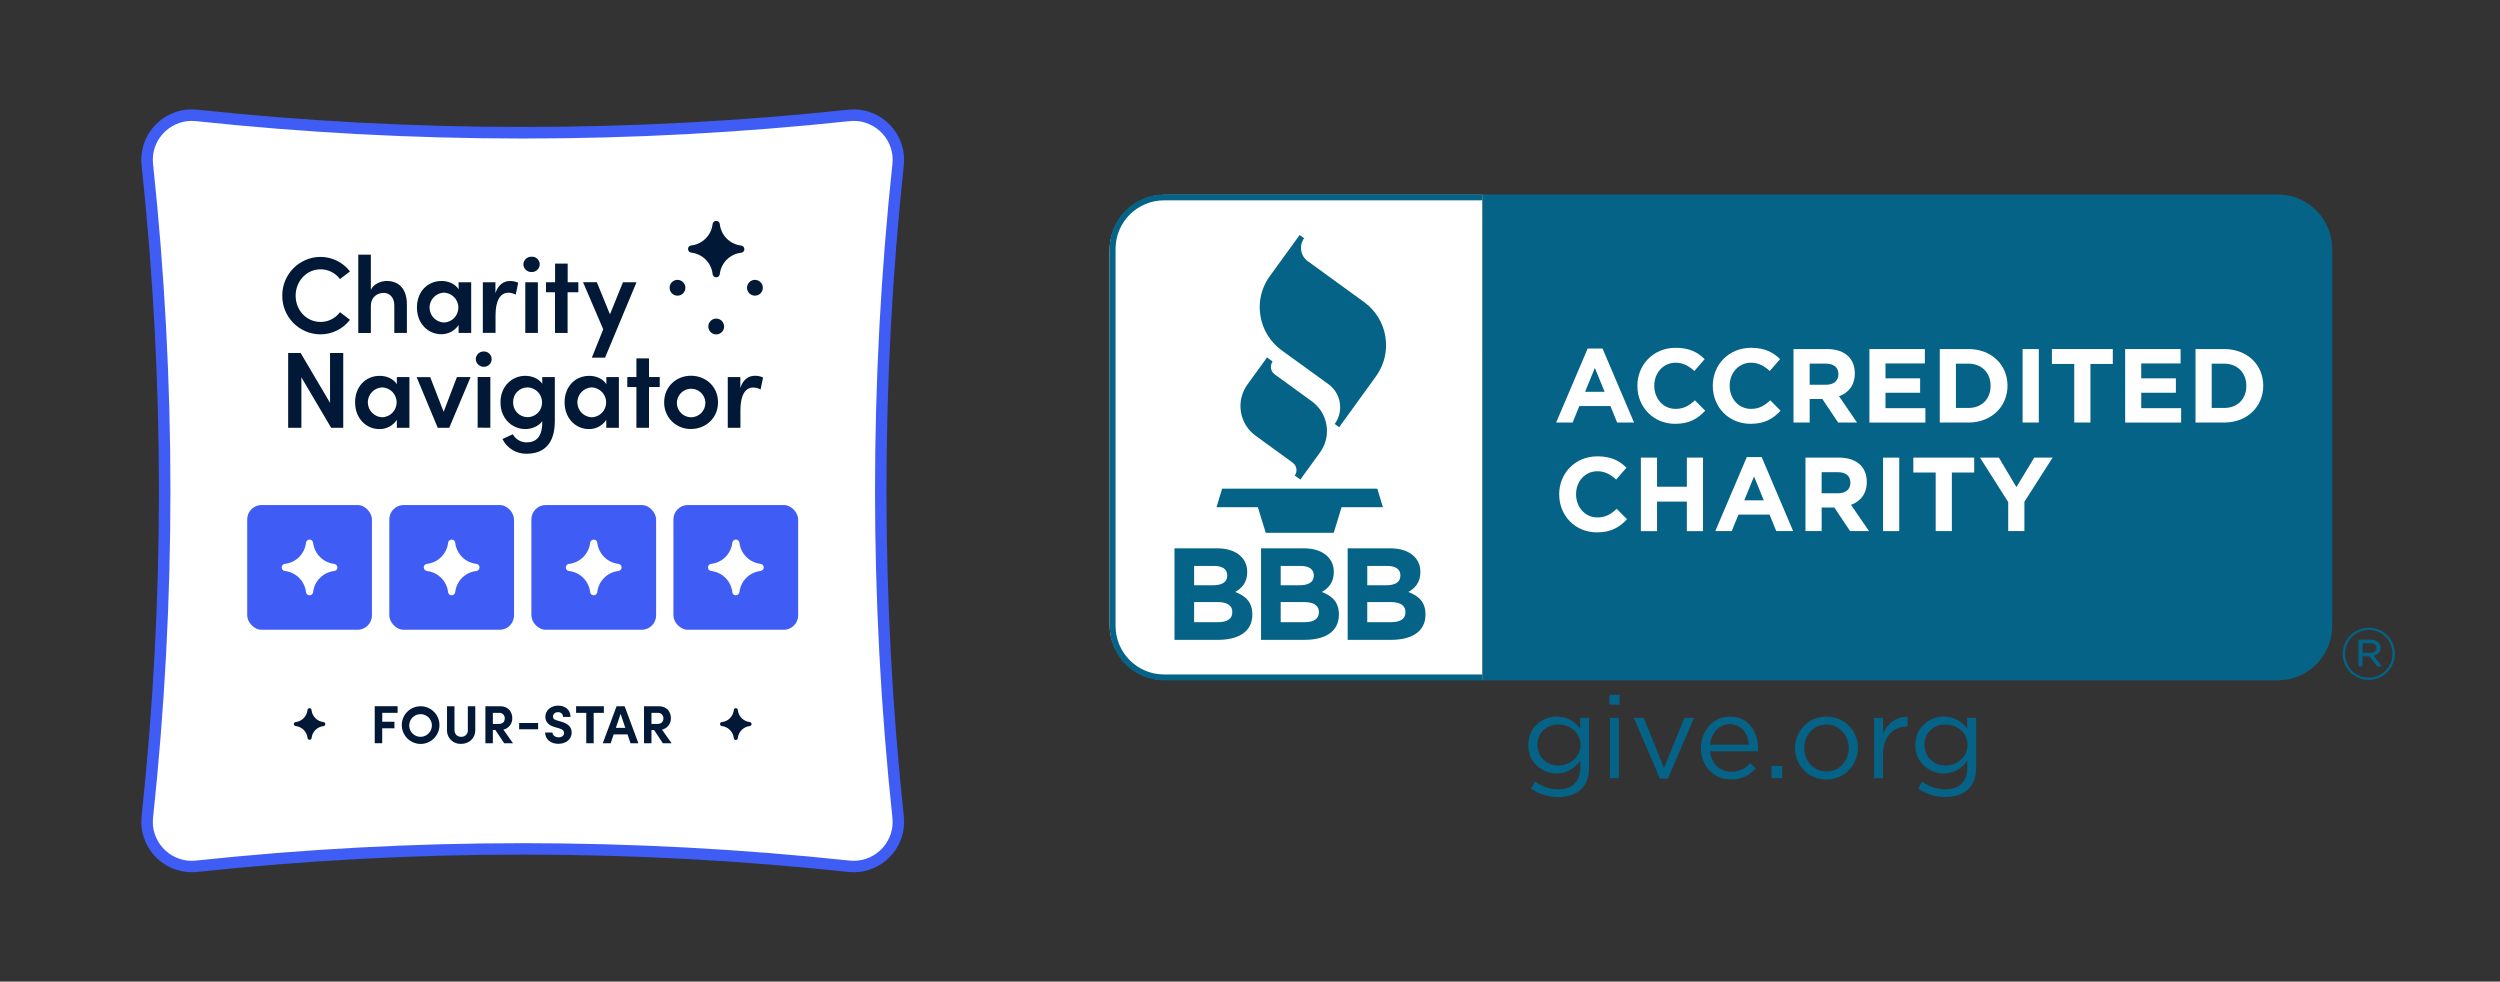 <svg xmlns="http://www.w3.org/2000/svg" id="Layer_1" viewBox="0 0 939.49 368.89"><rect x="0" y="0" width="939.49" height="368.89" fill="#333333" stroke="none"/><rect width="939.49" height="368.89" style="fill: none;"></rect><g><g><path d="M575.36,296.36l1.53-2.63c2.59,1.88,5.48,2.89,8.72,2.89,4.99,0,8.24-2.76,8.24-8.06v-2.67c-1.97,2.63-4.73,4.77-8.89,4.77-5.44,0-10.65-4.07-10.65-10.6v-.09c0-6.62,5.26-10.69,10.65-10.69,4.25,0,7.01,2.1,8.85,4.56v-4.07h3.37v18.71c0,3.5-1.05,6.18-2.89,8.02-2.02,2.02-5.04,3.02-8.63,3.02-3.77,0-7.27-1.05-10.3-3.15h0ZM593.94,280.02v-.09c0-4.65-4.03-7.67-8.33-7.67s-7.84,2.98-7.84,7.62v.09c0,4.56,3.64,7.71,7.84,7.71s8.33-3.11,8.33-7.67h0Z" style="fill: #046386;"></path><path d="M604.79,261.09h3.86v3.72h-3.86v-3.72ZM605.01,269.77h3.37v22.65h-3.37v-22.65Z" style="fill: #046386;"></path><path d="M613.99,269.77h3.72l7.62,18.8,7.67-18.8h3.64l-9.86,22.83h-2.98l-9.81-22.83Z" style="fill: #046386;"></path><path d="M639.22,281.16v-.09c0-6.53,4.6-11.79,10.87-11.79,6.7,0,10.56,5.34,10.56,11.96,0,.44,0,.7-.04,1.1h-17.97c.48,4.91,3.94,7.67,7.97,7.67,3.11,0,5.3-1.27,7.14-3.2l2.1,1.88c-2.28,2.54-5.04,4.25-9.33,4.25-6.22,0-11.31-4.78-11.31-11.79h0ZM657.23,279.85c-.35-4.12-2.72-7.71-7.23-7.71-3.94,0-6.92,3.29-7.36,7.71h14.59Z" style="fill: #046386;"></path><path d="M665.72,287.82h4.03v4.6h-4.03v-4.6Z" style="fill: #046386;"></path><path d="M674.57,281.2v-.09c0-6.4,5-11.83,11.83-11.83s11.79,5.34,11.79,11.74v.09c0,6.4-5.04,11.83-11.88,11.83s-11.74-5.35-11.74-11.74ZM694.73,281.2v-.09c0-4.86-3.64-8.85-8.41-8.85s-8.28,3.99-8.28,8.76v.09c0,4.87,3.59,8.81,8.37,8.81s8.33-3.94,8.33-8.72h0Z" style="fill: #046386;"></path><path d="M704.27,269.77h3.37v5.92c1.67-3.77,4.95-6.49,9.24-6.31v3.64h-.26c-4.95,0-8.98,3.55-8.98,10.39v9.03h-3.37v-22.67Z" style="fill: #046386;"></path><path d="M720.82,296.36l1.53-2.63c2.59,1.88,5.48,2.89,8.72,2.89,4.99,0,8.24-2.76,8.24-8.06v-2.67c-1.97,2.63-4.73,4.77-8.89,4.77-5.44,0-10.65-4.07-10.65-10.6v-.09c0-6.62,5.26-10.69,10.65-10.69,4.25,0,7.01,2.1,8.85,4.56v-4.07h3.37v18.71c0,3.5-1.05,6.18-2.89,8.02-2.02,2.02-5.04,3.02-8.63,3.02-3.77,0-7.27-1.05-10.3-3.15h0ZM739.4,280.02v-.09c0-4.65-4.03-7.67-8.33-7.67s-7.84,2.98-7.84,7.62v.09c0,4.56,3.64,7.71,7.84,7.71s8.33-3.11,8.33-7.67h0Z" style="fill: #046386;"></path></g><g><g><path d="M880.37,245.74v-.05c0-5.33,4.33-9.8,9.83-9.8s9.78,4.41,9.78,9.75v.05c0,5.34-4.33,9.8-9.83,9.8s-9.78-4.41-9.78-9.75ZM899.08,245.69v-.05c0-4.9-3.82-8.91-8.88-8.91s-8.94,4.06-8.94,8.96v.05c0,4.9,3.82,8.91,8.88,8.91s8.94-4.06,8.94-8.96ZM886.33,240.39h4.49c1.28,0,2.33.4,2.98,1.05.49.46.81,1.14.81,1.95v.05c0,1.63-1.08,2.6-2.6,2.96l3.12,4.04h-1.84l-2.9-3.8h-2.57v3.8h-1.49v-10.05ZM890.69,245.31c1.41,0,2.38-.65,2.38-1.78v-.05c0-1.06-.87-1.73-2.3-1.73h-2.95v3.57h2.87Z" style="fill: #046386;"></path><g><g><path d="M557.08,74.18h298.91c10.64,0,19.34,8.7,19.34,19.34v141.7c0,10.64-8.7,19.34-19.34,19.34h-298.91" style="fill: #046386;"></path><path d="M855.99,255.67h-298.91v-2.21h298.91c10.06,0,18.24-8.18,18.24-18.24V93.52c0-10.06-8.18-18.24-18.24-18.24h-298.91v-2.2h298.91c11.27,0,20.45,9.17,20.45,20.44v141.7c0,11.27-9.17,20.45-20.45,20.45Z" style="fill: #046386;"></path></g><path d="M557.04,255.55h-119.2c-11.47,0-20.86-9.39-20.86-20.86V94.05c0-11.47,9.39-20.85,20.86-20.85h119.21" style="fill: #fff;"></path><path d="M557.08,255.67h-119.62c-11.28,0-20.45-9.17-20.45-20.44V93.52c0-11.27,9.17-20.44,20.45-20.44h119.62v2.21h-119.62c-10.06,0-18.24,8.18-18.24,18.23v141.7c0,10.06,8.18,18.24,18.24,18.24h119.62v2.21h0Z" style="fill: #046386;"></path></g></g><g><polygon points="517.58 183.64 459.27 183.64 457.16 190.61 472.7 190.61 475.67 200.23 501.21 200.23 504.16 190.61 519.7 190.61 517.58 183.64" style="fill: #046386;"></polygon><path d="M468.79,144.49c-2.16,2.98-3.03,6.62-2.46,10.26.58,3.64,2.55,6.83,5.52,8.99l13.95,10.14c.75.55,1.23,1.34,1.38,2.25.14.91-.07,1.82-.61,2.57l2.1,1.52,7.37-10.17c1.72-2.37,2.63-5.18,2.63-8.06,0-.73-.06-1.46-.18-2.2-.58-3.63-2.54-6.83-5.52-8.98l-13.95-10.14c-.74-.54-1.24-1.34-1.38-2.25-.02-.18-.04-.37-.04-.55,0-.72.22-1.42.65-2.01h0l-2.1-1.53-7.37,10.17" style="fill: #046386;"></path><path d="M477.2,103.74c-2.5,3.44-3.81,7.51-3.81,11.7,0,1.06.09,2.12.26,3.18.84,5.27,3.69,9.9,8.01,13.04l17.54,12.7c2.31,1.68,3.84,4.16,4.29,6.99.09.56.13,1.14.13,1.7,0,2.24-.7,4.42-2.04,6.27h0l1.67,1.22,13.82-19.1c3.14-4.32,4.4-9.6,3.56-14.88-.84-5.28-3.68-9.9-8.01-13.04l-21.18-15.38c-1.33-.97-2.21-2.4-2.46-4.02-.26-1.62.13-3.25,1.1-4.59l-1.68-1.21-11.19,15.43h0Z" style="fill: #046386;"></path><path d="M441.37,206.05h15.97c3.93,0,7.03,1.08,9,3.04,1.57,1.58,2.36,3.49,2.36,5.85v.1c0,3.88-2.07,6.04-4.52,7.42,3.98,1.52,6.44,3.84,6.44,8.45v.1c0,6.29-5.11,9.44-12.88,9.44h-16.37s0-34.4,0-34.4ZM455.73,219.95c3.34,0,5.46-1.08,5.46-3.64v-.1c0-2.26-1.77-3.54-4.97-3.54h-7.47v7.27h6.98ZM457.74,233.81c3.34,0,5.36-1.18,5.36-3.73v-.1c0-2.31-1.72-3.73-5.6-3.73h-8.75v7.56s8.99,0,8.99,0Z" style="fill: #046386;"></path><path d="M473.91,206.05h15.97c3.94,0,7.04,1.08,9,3.04,1.57,1.58,2.36,3.49,2.36,5.85v.1c0,3.88-2.06,6.04-4.52,7.42,3.98,1.52,6.43,3.84,6.43,8.45v.1c0,6.29-5.11,9.44-12.88,9.44h-16.37v-34.4h0ZM488.26,219.95c3.34,0,5.46-1.08,5.46-3.64v-.1c0-2.26-1.77-3.54-4.97-3.54h-7.47v7.27h6.98ZM490.28,233.81c3.34,0,5.36-1.18,5.36-3.73v-.1c0-2.31-1.72-3.73-5.61-3.73h-8.75v7.56h9Z" style="fill: #046386;"></path><path d="M506.45,206.05h15.97c3.93,0,7.02,1.08,9,3.04,1.57,1.58,2.35,3.49,2.35,5.85v.1c0,3.88-2.06,6.04-4.52,7.42,3.98,1.52,6.44,3.84,6.44,8.45v.1c0,6.29-5.11,9.44-12.87,9.44h-16.37v-34.4ZM520.8,219.95c3.34,0,5.46-1.08,5.46-3.64v-.1c0-2.26-1.77-3.54-4.97-3.54h-7.47v7.27h6.98ZM522.82,233.81c3.34,0,5.35-1.18,5.35-3.73v-.1c0-2.31-1.72-3.73-5.61-3.73h-8.75v7.56h9.01Z" style="fill: #046386;"></path></g><g><path d="M596.62,130.97h5.6l11.84,27.81h-6.35l-2.52-6.19h-11.68l-2.52,6.19h-6.19l11.84-27.81h-.02ZM603.01,147.23l-3.67-8.96-3.67,8.96h7.34Z" style="fill: #fff;"></path><path d="M615.32,145.06v-.08c0-7.85,5.92-14.28,14.4-14.28,5.21,0,8.32,1.74,10.89,4.26l-3.87,4.46c-2.13-1.93-4.3-3.12-7.06-3.12-4.66,0-8.01,3.87-8.01,8.6v.08c0,4.73,3.27,8.68,8.01,8.68,3.16,0,5.09-1.26,7.26-3.23l3.87,3.91c-2.84,3.04-6,4.93-11.32,4.93-8.13,0-14.16-6.27-14.16-14.2h0Z" style="fill: #fff;"></path><path d="M643.65,145.06v-.08c0-7.85,5.92-14.28,14.4-14.28,5.21,0,8.32,1.74,10.89,4.26l-3.87,4.46c-2.13-1.93-4.3-3.12-7.06-3.12-4.66,0-8.01,3.87-8.01,8.6v.08c0,4.73,3.27,8.68,8.01,8.68,3.16,0,5.09-1.26,7.26-3.23l3.87,3.91c-2.84,3.04-6,4.93-11.32,4.93-8.13,0-14.16-6.27-14.16-14.2h0Z" style="fill: #fff;"></path><path d="M673.99,131.17h12.62c3.51,0,6.23.99,8.05,2.8,1.54,1.54,2.37,3.71,2.37,6.31v.08c0,4.46-2.41,7.26-5.92,8.56l6.75,9.86h-7.1l-5.92-8.84h-4.77v8.84h-6.08v-27.62h0ZM686.22,144.59c2.96,0,4.65-1.58,4.65-3.91v-.08c0-2.6-1.81-3.95-4.77-3.95h-6.04v7.93h6.16Z" style="fill: #fff;"></path><path d="M702.52,131.17h20.83v5.41h-14.79v5.6h13.02v5.41h-13.02v5.8h14.99v5.41h-21.03v-27.62h0Z" style="fill: #fff;"></path><path d="M728.96,131.17h10.77c8.68,0,14.68,5.96,14.68,13.73v.08c0,7.77-6,13.81-14.68,13.81h-10.77s0-27.62,0-27.62ZM735.03,136.66v16.65h4.7c4.97,0,8.32-3.35,8.32-8.25v-.08c0-4.89-3.35-8.32-8.32-8.32h-4.7Z" style="fill: #fff;"></path><path d="M760.09,131.17h6.08v27.62h-6.08s0-27.62,0-27.62Z" style="fill: #fff;"></path><path d="M779.5,136.77h-8.4v-5.6h22.88v5.6h-8.4v22.01h-6.08v-22.01h0Z" style="fill: #fff;"></path><path d="M798.63,131.17h20.83v5.41h-14.79v5.6h13.02v5.41h-13.02v5.8h14.99v5.41h-21.03v-27.62h0Z" style="fill: #fff;"></path><path d="M825.07,131.17h10.77c8.68,0,14.68,5.96,14.68,13.73v.08c0,7.77-6,13.81-14.68,13.81h-10.77s0-27.62,0-27.62ZM831.15,136.66v16.65h4.69c4.97,0,8.32-3.35,8.32-8.25v-.08c0-4.89-3.35-8.32-8.32-8.32h-4.69Z" style="fill: #fff;"></path><path d="M585.93,185.85v-.08c0-7.85,5.92-14.28,14.4-14.28,5.21,0,8.32,1.74,10.89,4.26l-3.87,4.46c-2.13-1.93-4.3-3.12-7.06-3.12-4.66,0-8.01,3.87-8.01,8.6v.08c0,4.73,3.27,8.68,8.01,8.68,3.16,0,5.09-1.26,7.26-3.23l3.87,3.91c-2.84,3.04-6,4.93-11.32,4.93-8.13,0-14.16-6.27-14.16-14.2h0Z" style="fill: #fff;"></path><path d="M616.63,171.97h6.08v10.93h11.2v-10.93h6.08v27.62h-6.08v-11.09h-11.2v11.09h-6.08s0-27.62,0-27.62Z" style="fill: #fff;"></path><path d="M656.43,171.77h5.6l11.83,27.81h-6.35l-2.52-6.19h-11.68l-2.52,6.19h-6.19l11.84-27.81h0ZM662.83,188.02l-3.67-8.96-3.67,8.96h7.34Z" style="fill: #fff;"></path><path d="M678.49,171.97h12.62c3.51,0,6.23.99,8.05,2.8,1.54,1.54,2.37,3.71,2.37,6.31v.08c0,4.46-2.41,7.26-5.92,8.56l6.75,9.86h-7.1l-5.92-8.84h-4.77v8.84h-6.08v-27.62h0ZM690.72,185.38c2.96,0,4.65-1.58,4.65-3.91v-.08c0-2.6-1.81-3.95-4.77-3.95h-6.04v7.93h6.16Z" style="fill: #fff;"></path><path d="M707.65,171.97h6.08v27.62h-6.08v-27.62Z" style="fill: #fff;"></path><path d="M727.42,177.57h-8.4v-5.6h22.88v5.6h-8.4v22.01h-6.08v-22.01h0Z" style="fill: #fff;"></path><path d="M754.68,188.69l-10.61-16.73h7.1l6.59,11.09,6.71-11.09h6.9l-10.61,16.61v11.01h-6.08v-10.89h0Z" style="fill: #fff;"></path></g></g></g><g><path d="M320.83,325.62c-.61,0-1.22-.03-1.82-.1-81.49-8.7-163.67-8.7-245.15,0-.61.07-1.21.1-1.82.1-4.75-.01-9.27-2.03-12.45-5.56-3.21-3.53-4.74-8.28-4.2-13.02,8.68-81.49,8.68-163.67,0-245.15-.54-4.75.99-9.5,4.2-13.03,3.17-3.54,7.7-5.56,12.45-5.58.61,0,1.22.04,1.82.1,40.72,4.32,81.63,6.49,122.58,6.49,40.94,0,81.86-2.16,122.58-6.49.61-.07,1.21-.1,1.82-.1,4.76.01,9.29,2.04,12.47,5.58,3.21,3.53,4.74,8.28,4.2,13.02-8.68,81.49-8.68,163.67,0,245.15.54,4.75-.99,9.5-4.2,13.03-3.18,3.54-7.71,5.56-12.47,5.56Z" style="fill: #fff;"></path><path d="M320.84,45.43c4.14.01,8.09,1.78,10.86,4.87,2.79,3.08,4.13,7.21,3.66,11.34-8.7,81.64-8.7,163.97,0,245.62.47,4.14-.86,8.28-3.66,11.36-2.77,3.09-6.72,4.85-10.86,4.87-.53,0-1.06-.03-1.59-.09-81.64-8.72-163.98-8.72-245.62,0-.53.06-1.06.09-1.59.09-4.15-.01-8.09-1.78-10.86-4.87-2.79-3.08-4.13-7.21-3.66-11.34,8.7-81.64,8.7-163.97,0-245.62-.47-4.14.86-8.28,3.66-11.36,2.77-3.09,6.72-4.85,10.86-4.87.53,0,1.06.03,1.59.09,40.79,4.35,81.78,6.53,122.81,6.54,41.02,0,82.02-2.19,122.81-6.54.53-.06,1.06-.09,1.59-.09h0M320.83,41.11c-.69,0-1.37.04-2.05.11h0c-40.64,4.33-81.48,6.49-122.35,6.49-40.87,0-81.71-2.16-122.35-6.49h0c-.68-.07-1.37-.11-2.05-.11-10.48.02-18.96,8.54-18.93,19.02,0,.66.04,1.31.11,1.97h0c8.69,81.33,8.69,163.36,0,244.69h0c-1.11,10.42,6.44,19.77,16.86,20.88.65.07,1.31.11,1.97.11.69,0,1.37-.04,2.05-.11h0c81.33-8.69,163.36-8.69,244.69,0h0c.68.07,1.37.11,2.05.11,10.48-.02,18.96-8.54,18.93-19.02,0-.66-.04-1.31-.11-1.97h0c-8.69-81.33-8.69-163.36,0-244.69h0c1.11-10.42-6.44-19.77-16.86-20.88-.65-.07-1.31-.11-1.97-.11Z" style="fill: #3f5df5;"></path><rect x="92.9" y="189.79" width="46.87" height="46.87" rx="5.4" ry="5.4" style="fill: #3f5df5;"></rect><rect x="146.3" y="189.79" width="46.87" height="46.87" rx="5.4" ry="5.4" style="fill: #3f5df5;"></rect><rect x="199.69" y="189.79" width="46.87" height="46.87" rx="5.4" ry="5.4" style="fill: #3f5df5;"></rect><rect x="253.07" y="189.79" width="46.87" height="46.87" rx="5.4" ry="5.4" style="fill: #3f5df5;"></rect><path d="M106.25,212.27c-.53.54-.52,1.4.02,1.93.22.21.5.34.79.38,4.17.47,7.46,3.76,7.93,7.93.08.74.74,1.28,1.48,1.2.63-.07,1.14-.57,1.2-1.2.47-4.17,3.76-7.46,7.93-7.93.3-.03.59-.16.81-.37.53-.54.52-1.4-.02-1.93-.22-.21-.5-.34-.79-.38-4.16-.48-7.45-3.77-7.93-7.93-.08-.74-.74-1.28-1.48-1.2-.63.07-1.14.57-1.2,1.2-.47,4.17-3.76,7.46-7.93,7.93-.3.03-.59.16-.81.37Z" style="fill: #fff;"></path><path d="M159.64,212.27c-.53.54-.52,1.4.02,1.93.22.21.5.34.79.38,4.17.47,7.46,3.76,7.93,7.93.03.31.16.6.38.81.54.53,1.4.52,1.93-.02.21-.22.34-.5.38-.79.47-4.17,3.76-7.46,7.93-7.93.74-.08,1.28-.74,1.2-1.48-.07-.63-.57-1.14-1.2-1.2-4.16-.48-7.45-3.77-7.93-7.93-.02-.31-.16-.6-.37-.81-.53-.53-1.39-.52-1.92.01-.21.22-.35.5-.38.8-.48,4.16-3.76,7.45-7.93,7.93-.31.03-.6.16-.83.37Z" style="fill: #fff;"></path><path d="M213.04,212.27c-.53.53-.53,1.39,0,1.92.22.22.5.36.81.39,4.16.48,7.45,3.77,7.93,7.93.03.31.16.59.37.81.54.53,1.4.52,1.93-.02.21-.22.34-.5.38-.79.47-4.17,3.76-7.46,7.93-7.93.74-.08,1.28-.74,1.2-1.48-.07-.63-.57-1.14-1.2-1.2-4.16-.49-7.44-3.77-7.93-7.93-.02-.31-.15-.59-.37-.81-.54-.53-1.4-.52-1.93.02-.21.22-.34.5-.38.79-.48,4.17-3.76,7.45-7.93,7.93-.31.03-.59.16-.81.37Z" style="fill: #fff;"></path><path d="M266.45,212.27c-.53.53-.53,1.39,0,1.92.22.22.51.36.82.39,4.17.47,7.46,3.76,7.93,7.93.03.31.16.59.37.81.54.53,1.4.52,1.93-.02.21-.22.34-.5.38-.8.47-4.17,3.76-7.46,7.93-7.93.74-.08,1.28-.74,1.2-1.48-.07-.63-.57-1.14-1.2-1.2-4.16-.48-7.45-3.77-7.93-7.93-.08-.74-.74-1.28-1.48-1.2-.63.07-1.14.57-1.2,1.2-.47,4.17-3.76,7.46-7.93,7.93-.31.03-.59.16-.81.37Z" style="fill: #fff;"></path><path d="M106.08,111.09c-.06-7.95,6.32-14.45,14.27-14.55,4.37-.02,8.5,2,11.17,5.46l-3.76,2.88c-1.71-2.32-4.42-3.68-7.29-3.67-5.34,0-9.37,4.53-9.37,9.9s3.96,9.87,9.37,9.87c2.88.01,5.59-1.35,7.29-3.67l3.76,2.88c-2.67,3.46-6.8,5.49-11.17,5.46-7.96-.08-14.35-6.6-14.27-14.56,0,0,0-.01,0-.02Z" style="fill: #011936;"></path><path d="M152.91,114.44v10.68h-4.73v-10.36c0-3.06-1.84-4.69-3.96-4.69s-4.85,1.26-4.85,4.97v10.09h-4.73v-29.42h4.73v13.25c.94-2.32,4-3.38,5.91-3.38,4.89,0,7.63,3.27,7.63,8.84Z" style="fill: #011936;"></path><path d="M172.33,106.07h4.74v19.04h-4.73v-2.98c-1.43,2.18-3.88,3.49-6.49,3.47-5.1,0-9.17-4.12-9.17-10.03s3.91-9.98,9.29-9.98c2.61,0,5.14,1.14,6.4,3.14l-.05-2.65ZM172.25,115.57c0-3.06-2.45-5.55-5.51-5.59-3.1.17-5.47,2.82-5.3,5.91.16,2.88,2.47,5.17,5.34,5.3,3.06-.05,5.5-2.57,5.46-5.63Z" style="fill: #011936;"></path><path d="M194.75,106.24l-.94,4.48c-.85-.46-1.81-.71-2.78-.72-3.09,0-4.81,3.1-4.81,8.44v6.65h-4.77v-19.01h4.73v4.08c1.02-3.18,3.1-4.56,5.46-4.56,1.07-.02,2.13.2,3.1.65Z" style="fill: #011936;"></path><path d="M196.68,99.35c.05-1.64,1.42-2.93,3.07-2.88.01,0,.02,0,.03,0,1.59-.1,2.96,1.12,3.05,2.7,0,.06,0,.12,0,.18-.03,1.63-1.38,2.92-3.01,2.88-.02,0-.03,0-.05,0-1.65.05-3.03-1.24-3.1-2.88ZM197.4,125.12v-19.04h4.73v19.04h-4.73Z" style="fill: #011936;"></path><path d="M217.34,106.07v3.76h-4.04v15.29h-4.73v-15.29h-3.39v-3.76h3.42v-7.01h4.73v7.01h4.01Z" style="fill: #011936;"></path><path d="M234.1,106.07h5.1l-11.82,28.33h-4.97l4.28-10.64-7.58-17.7h5.18l4.93,12.07,4.89-12.07Z" style="fill: #011936;"></path><path d="M124.02,132.65h4.97v28.11h-4.54l-11.19-18.95v18.95h-4.97v-28.11h4.69l11.05,18.74v-18.74Z" style="fill: #011936;"></path><path d="M149.13,141.69h4.73v19.07h-4.73v-2.98c-1.44,2.19-3.9,3.5-6.52,3.47-5.1,0-9.17-4.12-9.17-10.03s3.91-9.98,9.29-9.98c2.61,0,5.14,1.14,6.4,3.14v-2.68ZM149.05,151.18c0-3.06-2.45-5.55-5.51-5.59-3.1.17-5.47,2.82-5.3,5.91.16,2.88,2.47,5.17,5.34,5.3,3.06-.05,5.51-2.57,5.46-5.63h0Z" style="fill: #011936;"></path><path d="M171.71,141.69h5.14l-8.03,19.07h-4.32l-7.93-19.04h5.1l5.05,13.04,5-13.08Z" style="fill: #011936;"></path><path d="M178.78,134.96c.05-1.65,1.43-2.94,3.08-2.88,0,0,.01,0,.02,0,1.59,0,2.88,1.29,2.88,2.88s-1.29,2.88-2.88,2.88c-1.65.05-3.03-1.23-3.1-2.88ZM179.5,160.72v-19.04h4.77v19.07l-4.77-.04Z" style="fill: #011936;"></path><path d="M203.77,141.69h4.73v16.58c0,8.56-4.16,12.25-10.68,12.25-3.82.05-7.33-2.11-9.01-5.54l3.91-1.79c1.02,1.87,2.97,3.04,5.1,3.06,3.67,0,5.95-2.08,5.95-7.54v-.45c-1.35,1.95-3.99,2.98-6.32,2.98-5.05,0-9.37-3.96-9.37-10.03s4.32-9.98,9.33-9.98c2.45,0,5.05,1.02,6.36,2.98v-2.5ZM203.69,151.14c0-3.05-2.46-5.53-5.51-5.55-2.97.02-5.37,2.45-5.34,5.42,0,.04,0,.08,0,.13-.11,3,2.23,5.51,5.23,5.62s5.51-2.23,5.62-5.23c0-.13,0-.26,0-.4Z" style="fill: #011936;"></path><path d="M227.87,141.69h4.7v19.07h-4.73v-2.98c-1.43,2.18-3.88,3.49-6.49,3.47-5.1,0-9.18-4.12-9.18-10.03s3.91-9.98,9.3-9.98c2.61,0,5.13,1.14,6.4,3.14v-2.68ZM227.78,151.18c0-3.05-2.45-5.54-5.5-5.59-3.1.17-5.47,2.81-5.3,5.91.15,2.88,2.46,5.17,5.34,5.31,3.06-.05,5.51-2.57,5.46-5.63h0Z" style="fill: #011936;"></path><path d="M247.93,141.69v3.75h-4.04v15.32h-4.73v-15.32h-3.42v-3.75h3.42v-7.01h4.73v7.01h4.04Z" style="fill: #011936;"></path><path d="M249.59,151.18c0-6.03,4.69-9.98,10.09-9.98s10.15,3.95,10.15,9.98-4.73,10.03-10.15,10.03c-5.45.12-9.97-4.19-10.09-9.64,0-.13,0-.26,0-.39ZM265.08,151.18c-.15-2.96-2.66-5.24-5.62-5.09s-5.24,2.66-5.09,5.62c.14,2.85,2.49,5.08,5.33,5.1,2.98,0,5.39-2.43,5.38-5.42,0-.07,0-.14,0-.21Z" style="fill: #011936;"></path><path d="M286.77,141.85l-.94,4.5c-.85-.46-1.8-.71-2.77-.72-3.1,0-4.81,3.1-4.81,8.44v6.7h-4.76v-19.07h4.73v4.07c1.02-3.18,3.1-4.56,5.46-4.56,1.07-.02,2.12.2,3.09.65Z" style="fill: #011936;"></path><circle cx="283.7" cy="108.14" r="2.97" style="fill: #011936;"></circle><circle cx="269.15" cy="122.7" r="2.97" style="fill: #011936;"></circle><circle cx="254.6" cy="108.14" r="2.97" style="fill: #011936;"></circle><path d="M258.95,92.61c-.53.54-.52,1.42.02,1.95.22.21.5.35.8.38,4.22.48,7.55,3.81,8.02,8.02.02.32.15.63.38.86.54.53,1.42.52,1.95-.02.21-.22.35-.5.38-.8.47-4.22,3.8-7.55,8.02-8.02.31-.03.6-.16.82-.37.53-.54.53-1.4,0-1.94-.22-.22-.51-.36-.82-.39-4.23-.49-7.55-3.83-8.02-8.06-.03-.31-.16-.6-.38-.82-.54-.53-1.42-.52-1.95.02-.21.22-.35.5-.38.8-.48,4.21-3.8,7.54-8.02,8.02-.31.02-.61.16-.83.37Z" style="fill: #011936;"></path><path d="M149.42,267.88h-5.77v3.35h4.58v2.46h-4.6v5.61h-2.81v-13.91h8.6v2.49Z" style="fill: #011936;"></path><path d="M150.98,272.36c.07-3.91,3.3-7.02,7.21-6.95s7.02,3.3,6.95,7.21c-.07,3.86-3.23,6.96-7.09,6.95-3.93-.03-7.09-3.23-7.06-7.16,0-.01,0-.03,0-.04ZM162.3,272.36c-.15-2.35-2.18-4.14-4.53-3.98s-4.14,2.18-3.98,4.53c.14,2.25,2.01,3.99,4.26,3.99,2.39-.03,4.3-2,4.26-4.38,0-.05,0-.1,0-.16h0Z" style="fill: #011936;"></path><path d="M167.99,274.4v-9h2.8v8.82c0,1.9,1.21,2.67,2.5,2.67,1.32.08,2.46-.93,2.53-2.26,0-.14,0-.27-.01-.41v-8.82h2.8v9c0,3.19-2.48,5.15-5.33,5.15-2.78.14-5.16-2-5.3-4.78,0-.12,0-.25,0-.37Z" style="fill: #011936;"></path><path d="M189.47,279.31l-3.32-4.99h-.94v4.99h-2.8v-13.91h5.55c3.19,0,4.56,2.26,4.56,4.54.02,2.03-1.37,3.8-3.34,4.26l3.6,5.11h-3.3ZM185.21,267.88v4.17h2.24c1.57,0,2.23-.94,2.23-2.05.08-1.09-.75-2.04-1.84-2.11-.06,0-.12,0-.18,0h-2.46Z" style="fill: #011936;"></path><path d="M195.09,274.06v-2.36h7.13v2.36h-7.13Z" style="fill: #011936;"></path><path d="M204.81,275.27h2.81c0,.99.99,1.82,2.28,1.82s2.08-.72,2.08-1.68c0-.76-.56-1.31-1.75-1.67l-1.69-.48c-3.05-.81-3.6-2.65-3.6-3.9,0-2.48,2.16-4.19,4.81-4.19s4.64,1.59,4.64,4.24h-2.81c.02-.96-.74-1.75-1.69-1.77-.07,0-.14,0-.2,0-.98-.08-1.83.64-1.91,1.62,0,.01,0,.03,0,.04,0,.34.1,1.05,1.56,1.44l1.55.45c2.1.63,3.94,1.69,3.94,4.06,0,2.76-2.36,4.27-4.98,4.27-2.96.03-5-1.81-5-4.25Z" style="fill: #011936;"></path><path d="M226.93,265.4v2.49h-3.83v11.42h-2.78v-11.42h-3.83v-2.49h10.45Z" style="fill: #011936;"></path><path d="M236.95,279.31l-1.13-3.33h-5.21l-1.11,3.33h-2.98l5.19-13.91h3.03l5.16,13.91h-2.94ZM231.44,273.54h3.55l-1.77-5.27-1.78,5.27Z" style="fill: #011936;"></path><path d="M249.1,279.31l-3.31-4.99h-.97v4.99h-2.8v-13.91h5.55c3.19,0,4.56,2.26,4.56,4.54.02,2.03-1.37,3.8-3.35,4.26l3.6,5.11h-3.28ZM244.82,267.88v4.17h2.24c1.57,0,2.24-.94,2.24-2.05.08-1.09-.75-2.04-1.84-2.11-.06,0-.12,0-.18,0h-2.47Z" style="fill: #011936;"></path><path d="M110.64,271.55c-.3.3-.29.79.01,1.09.12.12.28.19.45.21,2.36.25,4.23,2.12,4.48,4.48.01.17.09.34.22.46.3.3.78.29,1.08,0,.12-.12.2-.28.22-.46.12-1.14.63-2.21,1.44-3.02.82-.81,1.88-1.32,3.03-1.44.17-.01.33-.09.45-.21.3-.3.3-.78,0-1.08-.13-.13-.29-.21-.47-.22-2.35-.28-4.21-2.13-4.48-4.48,0-.42-.34-.76-.76-.76-.42,0-.76.34-.76.76-.27,2.36-2.13,4.22-4.48,4.48-.16.01-.32.08-.44.19Z" style="fill: #011936;"></path><path d="M270.81,271.55c-.3.3-.29.79.01,1.09.12.12.28.19.44.21,2.36.27,4.22,2.13,4.49,4.48,0,.42.34.76.76.76s.76-.34.76-.76c.27-2.36,2.13-4.21,4.48-4.48.17-.02.33-.09.46-.21.3-.3.29-.79-.01-1.09-.12-.12-.28-.19-.45-.21-1.14-.13-2.21-.63-3.03-1.44-.81-.81-1.32-1.88-1.44-3.02,0-.42-.34-.76-.76-.76s-.76.34-.76.76c-.27,2.36-2.13,4.22-4.48,4.48-.18,0-.34.07-.48.19Z" style="fill: #011936;"></path></g></svg>